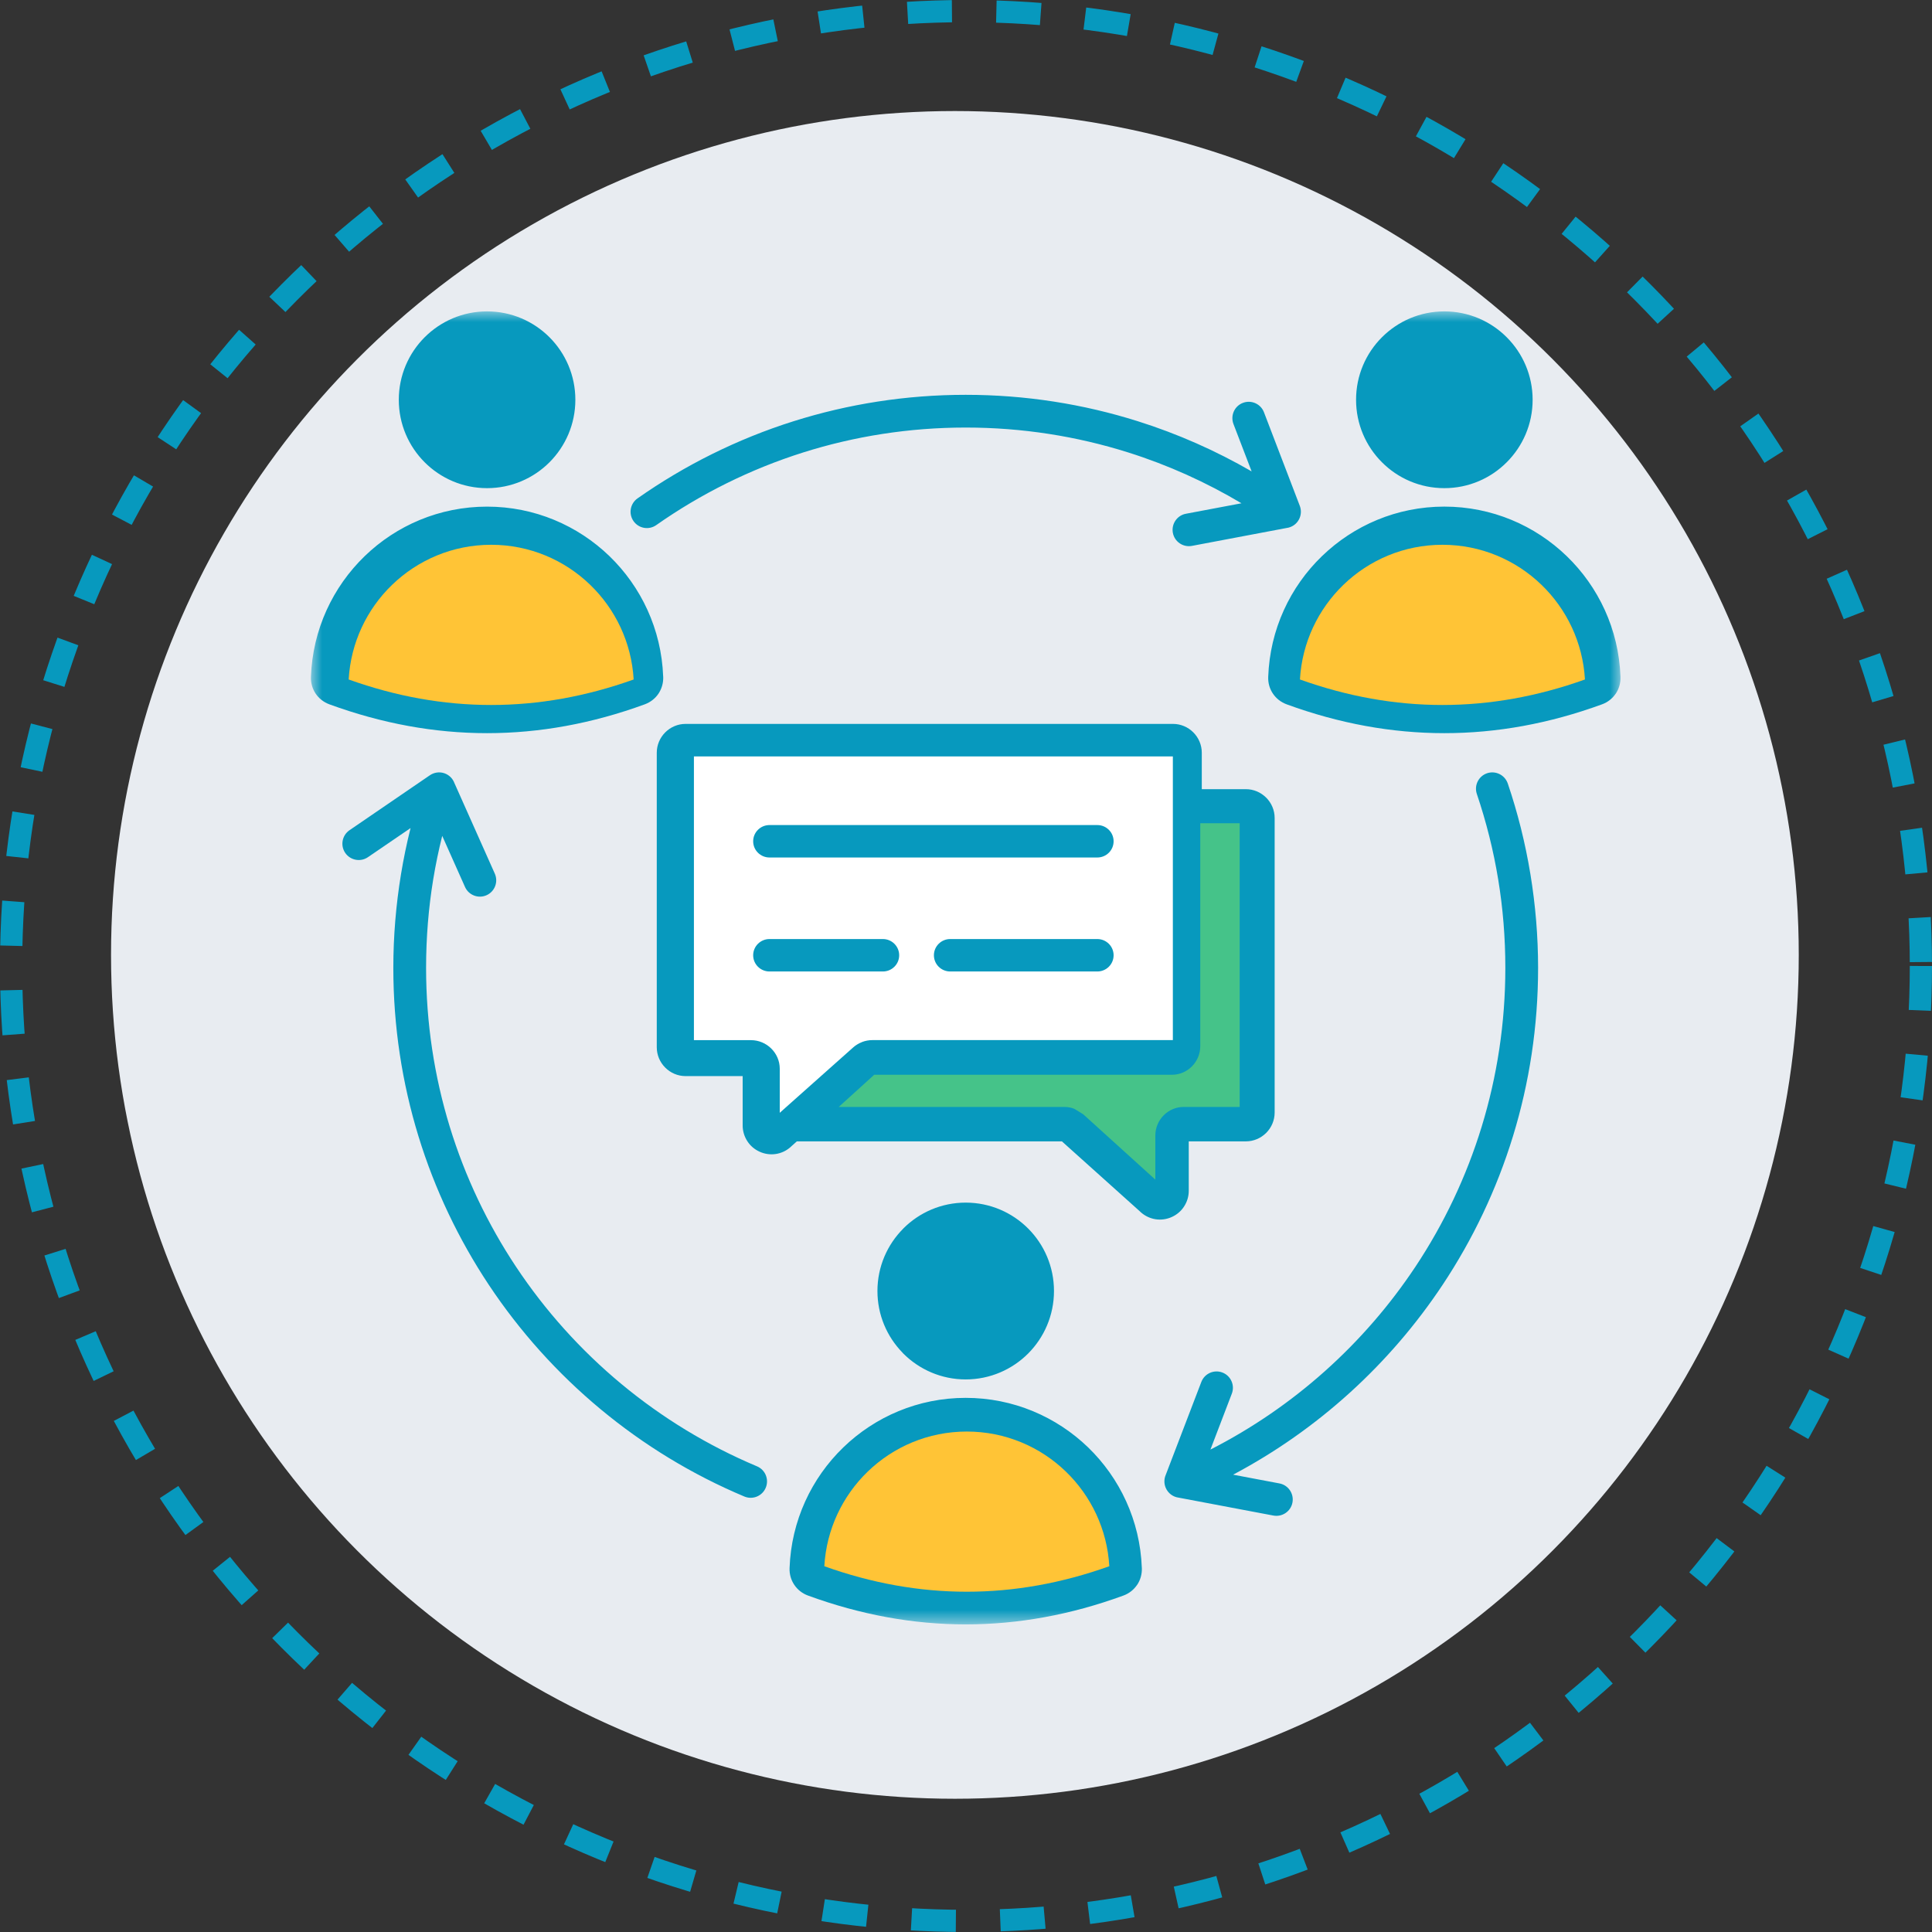 <svg width="87" height="87" viewBox="0 0 87 87" fill="none" xmlns="http://www.w3.org/2000/svg">
<rect x="0" y="0" width="87" height="87" fill="#333333" stroke="none"/>
<circle cx="43.5" cy="43.5" r="43" stroke="#0799BE" stroke-dasharray="2 2"/>
<circle cx="43" cy="43" r="38" fill="#E8ECF1"/>
<mask id="mask0_405_490" style="mask-type:luminance" maskUnits="userSpaceOnUse" x="14" y="14" width="59" height="60">
<path d="M14 14H73V73.221H14V14Z" fill="white"/>
</mask>
<g mask="url(#mask0_405_490)">
<path fill-rule="evenodd" clip-rule="evenodd" d="M54.096 62.233C54.24 61.853 54.666 61.661 55.046 61.806C55.424 61.95 55.616 62.376 55.471 62.756L54.507 65.276C58.249 63.367 61.43 60.517 63.74 57.039C66.297 53.187 67.787 48.56 67.787 43.585C67.787 42.221 67.677 40.892 67.466 39.607C67.25 38.287 66.925 36.999 66.504 35.754C66.373 35.37 66.579 34.952 66.964 34.82C67.349 34.691 67.765 34.897 67.897 35.282C68.343 36.596 68.686 37.963 68.917 39.371C69.143 40.75 69.262 42.158 69.262 43.585C69.262 48.858 67.68 53.764 64.966 57.852C62.588 61.433 59.342 64.385 55.529 66.406L57.614 66.8C58.012 66.874 58.275 67.259 58.201 67.659C58.127 68.059 57.742 68.321 57.342 68.247L53.083 67.442C52.829 67.412 52.599 67.248 52.492 66.995C52.412 66.803 52.418 66.596 52.493 66.42L54.096 62.233ZM34.088 66.03C34.464 66.187 34.64 66.62 34.482 66.995C34.325 67.371 33.894 67.547 33.519 67.39C28.807 65.41 24.806 62.066 22.008 57.852C19.295 53.764 17.712 48.858 17.712 43.585C17.712 42.158 17.831 40.75 18.057 39.369C18.173 38.665 18.316 37.972 18.488 37.289L16.568 38.6C16.233 38.829 15.776 38.742 15.546 38.407C15.317 38.072 15.404 37.614 15.739 37.385L19.341 34.922H19.343L19.357 34.911C19.542 34.785 19.782 34.743 20.01 34.82C20.225 34.894 20.384 35.056 20.459 35.253L22.282 39.342C22.447 39.712 22.28 40.148 21.91 40.313C21.54 40.478 21.105 40.311 20.94 39.941L19.914 37.64C19.752 38.285 19.616 38.942 19.507 39.606C19.297 40.892 19.187 42.221 19.187 43.585C19.187 48.562 20.677 53.187 23.234 57.039C25.87 61.01 29.643 64.161 34.088 66.03ZM29.549 23.648C29.216 23.88 28.759 23.798 28.528 23.466C28.295 23.134 28.377 22.675 28.709 22.442C30.84 20.947 33.205 19.766 35.736 18.968C38.185 18.196 40.789 17.779 43.486 17.779C46.185 17.779 48.789 18.196 51.236 18.968C53.037 19.536 54.754 20.297 56.362 21.227L55.543 19.091C55.4 18.711 55.59 18.285 55.969 18.142C56.349 17.996 56.776 18.188 56.919 18.568L58.533 22.783C58.676 23.163 58.486 23.589 58.107 23.733C58.053 23.755 57.997 23.768 57.941 23.775L53.673 24.582C53.273 24.656 52.89 24.394 52.815 23.994C52.741 23.596 53.003 23.209 53.401 23.135L55.905 22.663C54.312 21.715 52.602 20.941 50.8 20.373C48.494 19.646 46.037 19.253 43.488 19.253C40.937 19.253 38.48 19.646 36.173 20.373C33.783 21.128 31.554 22.24 29.549 23.648ZM33.443 50.684C33.443 50.938 33.519 51.181 33.653 51.389C33.786 51.595 33.977 51.761 34.214 51.866C34.447 51.971 34.698 52.002 34.939 51.965C35.185 51.927 35.416 51.819 35.606 51.647L35.643 51.612L35.883 51.397H47.819L51.331 54.55L51.368 54.586C51.559 54.757 51.789 54.865 52.035 54.904C52.276 54.941 52.528 54.91 52.762 54.805C52.997 54.7 53.188 54.535 53.321 54.328C53.457 54.119 53.531 53.877 53.531 53.622V51.397H56.102C56.456 51.397 56.78 51.252 57.016 51.017L57.02 51.014C57.254 50.778 57.399 50.453 57.399 50.098V36.835C57.399 36.482 57.254 36.156 57.02 35.921L57.016 35.918C56.78 35.682 56.456 35.537 56.102 35.537H54.118V33.897C54.118 33.542 53.973 33.217 53.738 32.981L53.735 32.978C53.499 32.743 53.175 32.598 52.822 32.598H30.872C30.517 32.598 30.194 32.743 29.958 32.978L29.955 32.981C29.72 33.217 29.575 33.542 29.575 33.897V47.16C29.575 47.515 29.72 47.839 29.955 48.074L29.958 48.077C30.194 48.313 30.517 48.458 30.872 48.458H33.443V50.684ZM43.486 73.148C41.122 73.148 38.755 72.716 36.389 71.851C36.127 71.755 35.914 71.586 35.769 71.369C35.622 71.153 35.545 70.892 35.555 70.614C35.631 68.48 36.544 66.561 37.977 65.176C39.405 63.797 41.348 62.947 43.486 62.947C45.625 62.947 47.569 63.797 48.998 65.176C50.424 66.556 51.337 68.468 51.417 70.593L51.419 70.614C51.428 70.892 51.351 71.153 51.206 71.369H51.204C51.057 71.586 50.844 71.757 50.585 71.851C48.219 72.716 45.852 73.148 43.486 73.148ZM43.486 54.155C44.584 54.155 45.579 54.601 46.298 55.321C47.018 56.042 47.462 57.036 47.462 58.136C47.462 59.235 47.016 60.23 46.298 60.951C45.579 61.67 44.584 62.117 43.486 62.117C42.39 62.117 41.395 61.67 40.676 60.951C40.662 60.935 40.647 60.92 40.634 60.904C39.939 60.188 39.512 59.211 39.512 58.136C39.512 57.039 39.956 56.045 40.676 55.324L40.677 55.322L40.676 55.321C41.395 54.601 42.39 54.155 43.486 54.155ZM21.933 33.015C24.298 33.015 26.666 32.583 29.031 31.718C29.292 31.622 29.507 31.452 29.652 31.236C29.666 31.216 29.678 31.196 29.689 31.176C29.809 30.972 29.874 30.733 29.865 30.481L29.863 30.459C29.783 28.335 28.871 26.423 27.444 25.043C26.015 23.663 24.073 22.814 21.934 22.814C19.794 22.814 17.851 23.662 16.423 25.043C14.992 26.428 14.077 28.347 14.002 30.481C13.992 30.759 14.07 31.02 14.215 31.236C14.36 31.452 14.575 31.622 14.836 31.718C17.201 32.583 19.569 33.015 21.933 33.015ZM21.933 14.022C23.03 14.022 24.025 14.468 24.745 15.188C25.463 15.907 25.909 16.903 25.909 18.003C25.909 19.101 25.463 20.096 24.745 20.816C24.025 21.537 23.03 21.982 21.933 21.982C20.836 21.982 19.842 21.537 19.122 20.816C18.403 20.096 17.958 19.101 17.958 18.003C17.958 16.903 18.404 15.907 19.122 15.188C19.842 14.468 20.836 14.022 21.933 14.022ZM65.04 33.015C67.406 33.015 69.771 32.583 72.138 31.718C72.398 31.624 72.611 31.454 72.758 31.235L72.759 31.236C72.904 31.02 72.982 30.759 72.972 30.481L72.971 30.459C72.891 28.333 71.978 26.421 70.551 25.043C69.123 23.662 67.179 22.813 65.04 22.813C62.901 22.813 60.959 23.662 59.53 25.043C58.097 26.426 57.185 28.347 57.109 30.481C57.098 30.759 57.175 31.02 57.322 31.236C57.467 31.452 57.68 31.622 57.943 31.718C60.309 32.583 62.676 33.015 65.04 33.015ZM65.04 14.022C66.138 14.022 67.132 14.468 67.85 15.188C68.57 15.907 69.016 16.903 69.016 18.003C69.016 19.101 68.57 20.096 67.85 20.816C67.132 21.537 66.138 21.982 65.04 21.982C63.942 21.982 62.949 21.537 62.23 20.816C61.51 20.096 61.065 19.101 61.065 18.003C61.065 16.903 61.51 15.907 62.23 15.188C62.949 14.468 63.942 14.022 65.04 14.022Z" fill="#0799BE"/>
</g>
<path fill-rule="evenodd" clip-rule="evenodd" d="M34.652 38.614C34.245 38.614 33.916 38.287 33.916 37.884C33.916 37.48 34.245 37.153 34.652 37.153H49.412C49.819 37.153 50.147 37.48 50.147 37.884C50.147 38.287 49.819 38.614 49.412 38.614H34.652ZM34.652 43.747C34.245 43.747 33.916 43.42 33.916 43.017C33.916 42.614 34.245 42.286 34.652 42.286H39.756C40.163 42.286 40.491 42.614 40.491 43.017C40.491 43.42 40.163 43.747 39.756 43.747H34.652ZM42.79 43.747C42.383 43.747 42.055 43.42 42.055 43.017C42.055 42.614 42.383 42.286 42.79 42.286H49.412C49.819 42.286 50.147 42.614 50.147 43.017C50.147 43.42 49.819 43.747 49.412 43.747H42.79ZM35.113 48.123V50.111L35.261 49.979C35.292 49.947 35.324 49.918 35.359 49.891L38.419 47.167C38.538 47.062 38.672 46.981 38.82 46.925L38.823 46.923L38.821 46.922C38.969 46.867 39.122 46.837 39.281 46.837H52.815V34.062H31.248V46.839H33.818C34.171 46.839 34.494 46.983 34.73 47.215L34.732 47.218C34.968 47.452 35.113 47.773 35.113 48.123Z" fill="white"/>
<path fill-rule="evenodd" clip-rule="evenodd" d="M52.776 48.398H39.367L37.768 49.847H47.931C48.085 49.847 48.237 49.874 48.381 49.932L48.778 50.177L52.026 53.12V51.132C52.026 50.427 52.601 49.847 53.299 49.847H55.824V37.071H54.049V47.113C54.049 47.817 53.475 48.398 52.776 48.398Z" fill="#45C389"/>
<path fill-rule="evenodd" clip-rule="evenodd" d="M58.538 30.598C60.676 31.363 62.815 31.746 64.954 31.746C67.093 31.746 69.234 31.363 71.372 30.598C71.276 28.93 70.546 27.428 69.418 26.338C68.263 25.221 66.69 24.532 64.954 24.532C63.22 24.532 61.646 25.221 60.492 26.338C59.364 27.428 58.633 28.93 58.538 30.598ZM15.701 30.598C17.838 31.363 19.977 31.746 22.118 31.746C24.257 31.746 26.396 31.363 28.534 30.598C28.439 28.93 27.708 27.428 26.58 26.338C25.427 25.221 23.852 24.532 22.118 24.532C20.383 24.532 18.81 25.221 17.654 26.338C16.526 27.428 15.796 28.93 15.701 30.598ZM37.12 70.529C39.257 71.294 41.396 71.677 43.535 71.677C45.676 71.677 47.815 71.294 49.953 70.529C49.858 68.861 49.127 67.36 47.999 66.269C46.845 65.152 45.271 64.464 43.537 64.464C41.801 64.464 40.228 65.152 39.073 66.269C37.945 67.36 37.215 68.861 37.12 70.529Z" fill="#FFC436"/>
</svg>
